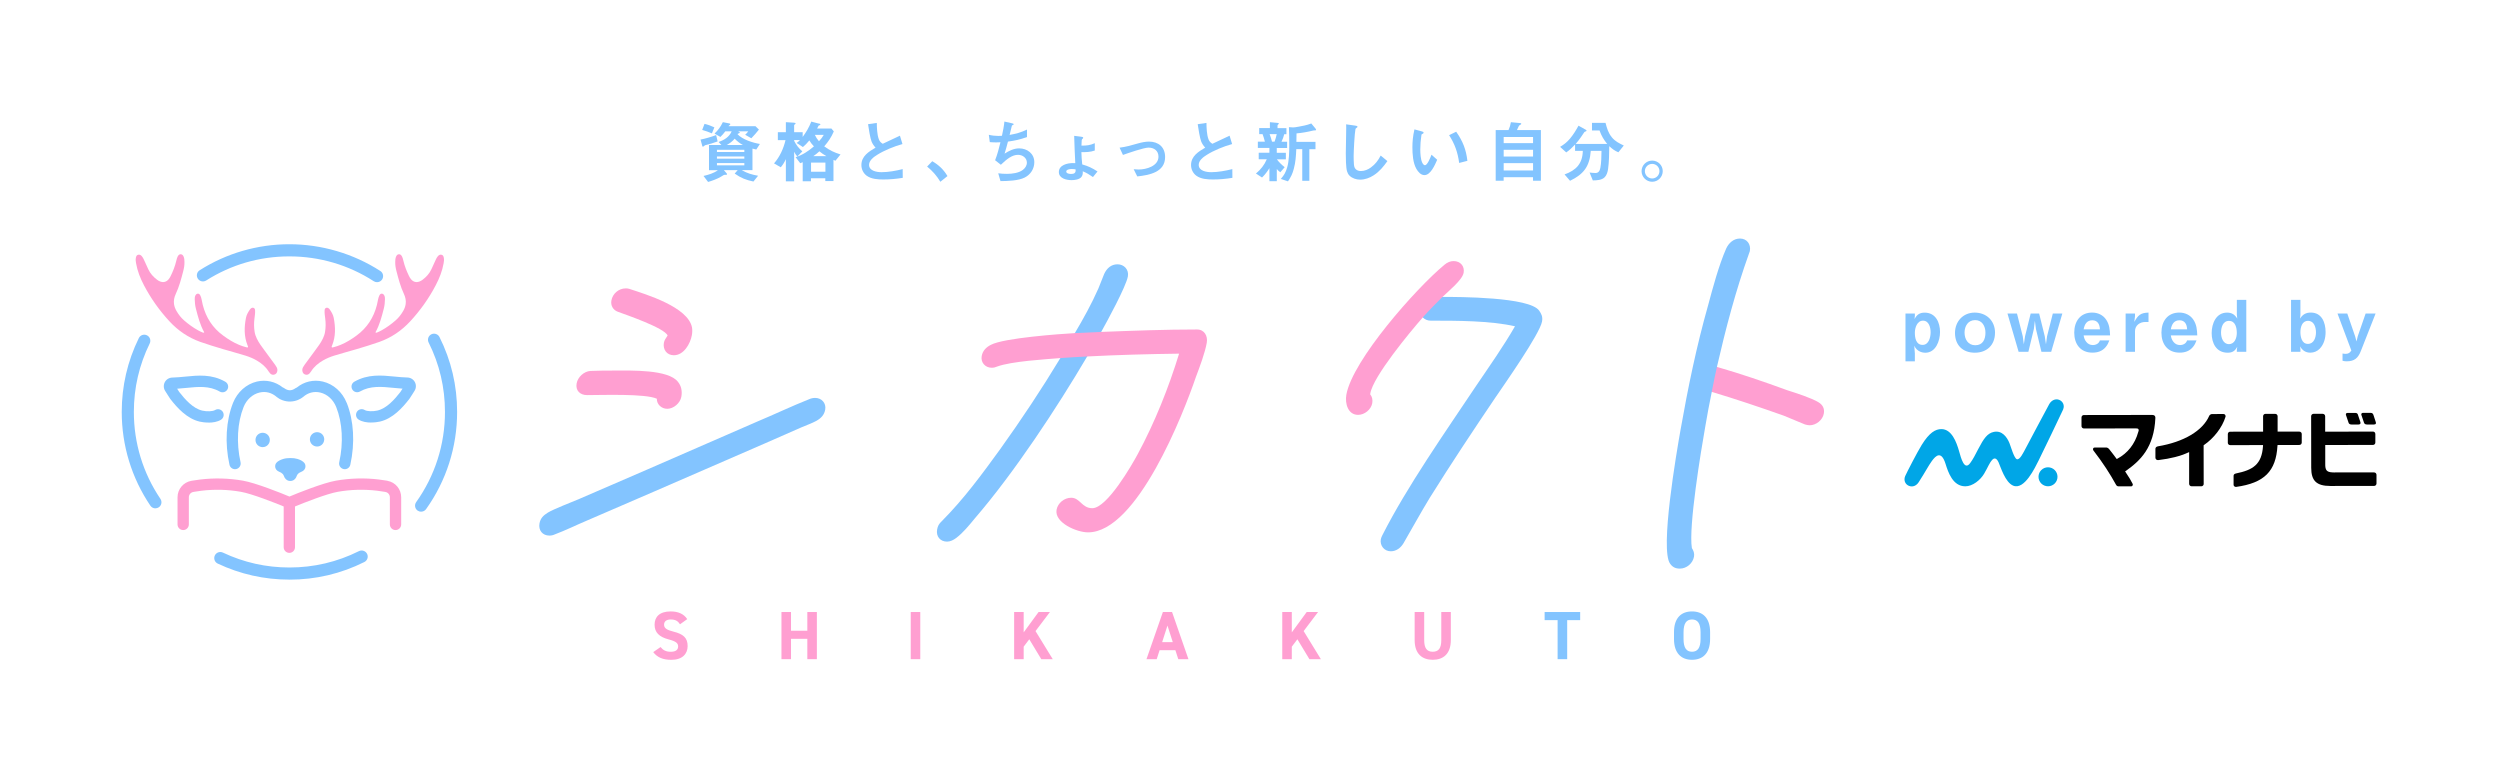 <?xml version="1.0" encoding="UTF-8"?>
<svg id="LOGODATA" xmlns="http://www.w3.org/2000/svg" viewBox="0 0 720 225">
  <defs>
    <style>
      .cls-1 {
        fill: none;
      }

      .cls-2, .cls-3 {
        fill: #ff9fd1;
      }

      .cls-2, .cls-4 {
        fill-rule: evenodd;
      }

      .cls-5 {
        fill: #00a6e7;
      }

      .cls-6, .cls-4 {
        fill: #83c4ff;
      }
    </style>
  </defs>
  <g>
    <g>
      <path class="cls-6" d="M206.25,38.9l.43,1.83c-1.22.45-2.33.79-3.57,1.08-.14.06-.22.14-.36.26-.12.1-.2.16-.28.16-.1,0-.16,0-.2-.14l-.51-1.89c1.54-.32,3.02-.75,4.48-1.3ZM202.9,35.67c1.01.24,1.91.57,2.84,1.01l-.71,1.73c-.95-.39-1.81-.73-2.8-.99l.67-1.75ZM216.68,49h-3.06c1.64.93,2.9,1.28,4.71,1.62l-1.34,1.66c-2.15-.45-3.59-1.01-5.4-2.29l.87-.99h-3.98l.83.97c.08.1.08.12.08.16,0,.2-.14.22-.35.22h-.32c-.2,0-.3.04-1.1.55-1.01.61-2.56,1.18-3.69,1.5l-1.32-1.73c1.42-.32,2.98-.79,4.16-1.66h-2.58v-7.24h3.57l-.81-.89c1.62-.53,3.08-1.44,3.77-3.06h-1.83c-.43.57-.89,1.12-1.42,1.62l-1.68-.97c1.1-1.06,1.71-1.91,2.39-3.29l1.97.39c.1.02.18.1.18.2,0,.12-.1.2-.18.26-.12.04-.22.12-.28.22l-.02.1h7.73l.99.97c-.69.85-1.4,1.72-2.19,2.5l-1.77-1.01c.37-.34.59-.57.89-.99h-3.02l.26.08c.12.04.32.14.32.28,0,.08-.08.18-.28.24-.26.08-.28.08-.3.12-.02.04-.04.08-.06.12,1.38,1.52,4.44,2.48,6.43,2.8l-1.04,1.6c-.37-.08-.75-.16-1.1-.26v6.21ZM214.37,43.14h-7.89v.63h7.89v-.63ZM214.37,45.06h-7.89v.63h7.89v-.63ZM214.37,46.97h-7.89v.65h7.89v-.65ZM211.59,39.93c-.67.81-1.4,1.34-2.31,1.83h4.67c-.87-.47-1.69-1.12-2.37-1.83Z"/>
      <path class="cls-6" d="M235.82,35.55c.14.04.45.14.45.32,0,.1-.02.14-.26.2-.2.06-.24.08-.28.16-.14.28-.26.53-.4.79h4.12l.69.83c-.73,1.68-1.56,2.92-2.76,4.3,1.58,1.16,2.84,1.75,4.69,2.33l-1.46,1.81c-.2-.08-.4-.16-.57-.24v6.09h-2.35v-.79h-4.14v.85h-2.37v-5.48c-.24.1-.45.2-.71.28l-1.34-1.73c2.07-.67,3.63-1.71,5.28-3.11-.53-.57-.93-1.06-1.32-1.72-.59.71-1.14,1.32-1.85,1.91l-1.81-1.18c.39-.28.65-.49.97-.83h-1.68v.24c.61,1.22,1.32,2.11,2.35,3.02l-1.44,1.48c-.47-.57-.57-.71-.91-1.38v8.52h-2.39v-6.39c-.43.93-.81,1.54-1.46,2.35l-1.95-1.12c1.68-1.91,2.72-4.26,3.31-6.7h-2.21v-2.29h2.31v-2.88l2.27.14c.32.02.53.06.53.26,0,.08-.08.14-.2.22-.16.1-.22.2-.22.26v2.01h2.46v1.36c1.03-1.4,1.85-2.78,2.48-4.42l2.13.57ZM237.72,46.83h-4.14v2.62h4.14v-2.62ZM237.99,44.96c-.71-.39-1.38-.87-2.01-1.38-.55.51-1.1.97-1.73,1.38h3.75ZM234.68,38.85c.33.71.67,1.22,1.18,1.83.57-.61.97-1.1,1.38-1.83h-2.56Z"/>
      <path class="cls-6" d="M251.01,40.76c-.37-.91-.83-3.65-1.01-4.99l2.52-.37c.02,1.46.08,3.31.57,4.67.24.65.57.99,1.14,1.34,1.66-.77,3.33-1.56,4.95-2.33l.73,2.41c-2.33.63-5.28,1.83-7.29,3.11-.99.61-2.33,1.6-2.33,2.88,0,1.77,2.27,2.11,3.61,2.11,1.95,0,4.18-.41,6.07-.89l.02,2.52c-1.87.3-3.65.47-5.56.47-1.62,0-3.49-.1-4.85-1.1-.97-.73-1.5-1.87-1.5-3.06,0-2.56,2.13-3.86,4.08-5.01-.49-.51-.89-1.12-1.16-1.77Z"/>
      <path class="cls-6" d="M270.82,52.35c-1.01-1.69-2.27-3.13-3.81-4.38l1.48-1.54c1.87,1.08,3.27,2.4,4.38,4.28l-2.05,1.64Z"/>
      <path class="cls-6" d="M295.77,37.31v2.15c-1.95.73-3.43,1.03-5.48,1.32-.3,1.16-.61,2.33-.97,3.47,1.2-.79,2.7-1.52,4.18-1.52,2.35,0,4.38,1.52,4.38,3.98,0,1.91-1.06,3.55-2.76,4.42-1.81.93-4.93,1.01-6.98,1.03l-.65-2.25c.85.12,1.7.16,2.54.16,1.48,0,3.37-.24,4.55-1.14.67-.51,1.16-1.24,1.16-2.09,0-1.38-1.26-2.25-2.54-2.25-1.7,0-3.19,1.18-4.95,2.86l-1.66-1.3c.67-1.68,1.1-3.43,1.54-5.18-.36.02-.79.04-1.2.04-.61,0-1.24-.02-1.87-.08l-.28-2.11c.85.22,1.87.33,2.74.33.35,0,.71-.02,1.04-.04.3-1.36.57-2.72.71-4.1l2.25.51c.34.08.41.16.41.26,0,.16-.18.22-.33.28-.12.04-.16.06-.18.14-.04.18-.59,2.42-.65,2.66,1.91-.35,3.23-.69,4.99-1.54Z"/>
      <path class="cls-6" d="M316.09,49.37l-1.32,1.62c-1.06-.73-1.77-1.18-2.94-1.66.04.57.02,1.1-.37,1.62-.61.77-1.95.93-2.86.93-1.42,0-3.65-.47-3.65-2.33,0-2.03,2.46-2.58,4.02-2.58.24,0,.47,0,.71.02-.14-2.66-.24-5.2-.32-7.87l2.05.26c.28.04.55.08.55.3,0,.1-.08.2-.2.3-.24.2-.26.28-.3,1.95,1.42.04,2.52-.1,3.84-.69v2.11c-1.34.47-2.5.47-3.86.47.02,1.22.12,2.31.24,3.53,1.77.51,2.86,1.03,4.4,2.03ZM308.56,48.68c-.45,0-1.48.14-1.48.71,0,.61.93.71,1.42.71.87,0,1.28-.32,1.28-1.01,0-.1,0-.16-.02-.32-.39-.06-.81-.1-1.2-.1Z"/>
      <path class="cls-6" d="M327.73,41.31c.97-.28,2.17-.53,3.17-.53,2.78,0,4.65,1.62,4.65,4.45,0,4.4-4.59,5.2-8.02,5.58l-1.03-2.07c.45.04,1.01.08,1.44.08,2.19,0,5.7-.99,5.7-3.71,0-1.66-1.24-2.6-2.84-2.6-1.38,0-5.89,1.58-7.39,2.11l-.97-2.09c1.89-.24,3.47-.69,5.28-1.22Z"/>
      <path class="cls-6" d="M345.95,40.76c-.37-.91-.83-3.65-1.01-4.99l2.52-.37c.02,1.46.08,3.31.57,4.67.24.65.57.99,1.14,1.34,1.66-.77,3.33-1.56,4.95-2.33l.73,2.41c-2.33.63-5.28,1.83-7.29,3.11-.99.61-2.33,1.6-2.33,2.88,0,1.77,2.27,2.11,3.61,2.11,1.95,0,4.18-.41,6.07-.89l.02,2.52c-1.87.3-3.65.47-5.56.47-1.62,0-3.49-.1-4.85-1.1-.97-.73-1.5-1.87-1.5-3.06,0-2.56,2.13-3.86,4.08-5.01-.49-.51-.89-1.12-1.16-1.77Z"/>
      <path class="cls-6" d="M367.72,45.86c.61.85,1.44,1.64,2.27,2.29l-1.26,1.46c-.37-.28-.73-.55-1.01-.93v3.51h-2.13v-3.75c-.57.91-1.34,1.95-2.13,2.68l-1.75-1.14c1.4-1.18,2.41-2.44,3.13-4.12h-2.33v-1.87h3.08v-1.38h-3.33v-1.81h2.03c-.2-.73-.39-1.46-.67-2.17h-.97v-1.75h3.08v-1.69l2.17.2c.22.02.41.06.41.18,0,.1-.12.2-.18.26-.08.08-.2.18-.2.3v.77h2.56v1.75h-.63c-.2.81-.43,1.42-.79,2.17h1.62v1.81h-2.98v1.38h2.62v1.87h-2.62ZM367.07,40.8c.26-.71.49-1.44.63-2.17h-2.05c.28.69.49,1.44.69,2.17h.73ZM375.05,52.07v-9.11h-1.72c-.08,1.89-.2,3.79-.71,5.64-.39,1.5-.83,2.35-1.68,3.63l-2.07-.69c.99-1.14,1.42-1.91,1.85-3.37.53-1.83.59-4.38.59-6.29,0-1.75-.02-3.51-.1-5.26l1.22.08c.41.04,2.72-.43,3.27-.55.73-.16,1.24-.32,1.95-.59l1.18,1.42c.08.1.2.28.2.41,0,.16-.12.16-.35.16h-.1c-.14,0-.22,0-.35.04-1.46.37-3.33.71-4.83.83,0,.81-.02,1.64-.04,2.44h5.5v2.11h-1.77v9.11h-2.05Z"/>
      <path class="cls-6" d="M390.31,36.18c.3.04.65.1.65.32,0,.1-.04.18-.28.33-.2.14-.28.24-.3.32-.26,1.22-.53,6.39-.53,7.81,0,.79.02,1.58.08,2.35.06.53.12,1.01.51,1.4.39.41.95.55,1.52.55,1.02,0,2.05-.43,2.86-1.03,1.28-.93,2.11-2.05,2.82-3.43l1.93,1.6c-1.14,1.6-2.27,3-3.94,4.08-1.14.75-2.52,1.26-3.92,1.26-1.08,0-2.25-.37-3.04-1.14-.36-.35-.59-.81-.73-1.28-.33-1.12-.35-3.88-.35-5.13,0-.57.02-2.11.06-3.51.02-.93.06-2.76.06-3.86,0-.34,0-.67-.02-1.01l2.62.37Z"/>
      <path class="cls-6" d="M409.54,37.86c.3.08.45.16.45.35s-.2.32-.33.36c-.24.06-.26.14-.3.39-.2,1.26-.32,2.8-.32,4.08,0,1.08.1,2.88.57,3.82.14.28.43.73.77.73.67,0,1.5-1.99,1.89-3.04l1.64,1.46c-.67,1.54-1.91,4.42-3.67,4.42-1.06,0-1.81-.93-2.31-1.77-1-1.73-1.16-4.28-1.16-6.27,0-1.54.14-3.21.59-5.13l2.17.59ZM419.38,37.94c1.89,2.68,2.86,5.11,3.23,8.38l-2.37.61c-.41-3.04-1.24-5.42-2.9-8l2.03-.99Z"/>
      <path class="cls-6" d="M437.83,35.44c.2.02.3.12.3.22s-.12.2-.32.3c-.39.2-.41.34-.63.85-.08.2-.2.47-.3.65h6.9v14.59h-2.27v-1.02h-8.46v1.02h-2.29v-14.59h3.69c.35-.77.55-1.44.69-2.27l2.68.26ZM441.52,39.46h-8.46v1.77h8.46v-1.77ZM441.52,43.14h-8.46v1.95h8.46v-1.95ZM441.52,46.99h-8.46v2.11h8.46v-2.11Z"/>
      <path class="cls-6" d="M462.87,41.45c-1.04-1.28-1.66-2.35-2.21-3.88h-2.17v-2.19h3.9c.41,1.58.79,2.9,1.83,4.18.93,1.14,2.13,1.73,3.43,2.35l-1.56,1.95c-1.08-.45-1.77-.97-2.62-1.76-.02,2.05-.06,4.57-.34,6.55-.12.83-.37,1.79-.99,2.4-.83.85-2.29.89-3.41.91l-.93-2.27c.47.06,1.2.14,1.68.14.93,0,1.26-.67,1.42-1.48.28-1.38.32-3.45.33-4.89h-3.09c-.32,4.44-2.01,6.7-5.97,8.61l-1.58-1.83c3.33-1.2,5.18-3.1,5.26-6.78h-2.23v-1.83c-.81.87-1.58,1.6-2.54,2.27l-1.77-1.6c1.2-.73,1.95-1.32,2.86-2.39,1-1.2,1.69-2.35,2.44-3.71l2.15,1.2c.12.06.16.14.16.24s-.12.18-.32.24c-.3.1-.33.18-.59.59-1.03,1.58-1.81,2.52-2.21,2.98h9.05Z"/>
      <path class="cls-6" d="M478.87,49.29c0,1.68-1.36,3.06-3.04,3.06s-3.06-1.38-3.06-3.06,1.38-3.04,3.06-3.04,3.04,1.36,3.04,3.04ZM473.72,49.29c0,1.16.95,2.11,2.11,2.11s2.09-.95,2.09-2.11-.93-2.09-2.09-2.09-2.11.93-2.11,2.09Z"/>
    </g>
    <g>
      <path class="cls-3" d="M195.84,179.79c-.59-.92-1.3-1.38-2.68-1.38-1.24,0-1.91.57-1.91,1.5,0,1.06.87,1.53,2.68,1.99,2.83.71,4.11,1.77,4.11,4.17,0,2.22-1.5,3.96-4.68,3.96-2.38,0-4.03-.65-5.23-2.22l2.11-1.46c.73.9,1.55,1.36,2.95,1.36,1.57,0,2.11-.69,2.11-1.52,0-.94-.57-1.48-2.77-2.05-2.68-.71-4.01-1.99-4.01-4.23s1.42-3.82,4.64-3.82c2.16,0,3.8.73,4.76,2.22l-2.07,1.48Z"/>
      <path class="cls-3" d="M227.81,181.65h4.7v-5.39h2.75v13.58h-2.75v-5.86h-4.7v5.86h-2.75v-13.58h2.75v5.39Z"/>
      <path class="cls-3" d="M265.04,189.84h-2.75v-13.58h2.75v13.58Z"/>
      <path class="cls-3" d="M299.89,189.84l-3.46-5.73-1.61,2.13v3.6h-2.75v-13.58h2.75v5.86l4.29-5.86h3.27l-4.15,5.49,4.96,8.09h-3.29Z"/>
      <path class="cls-3" d="M330.19,189.84l4.72-13.58h2.64l4.72,13.58h-2.93l-.83-2.58h-4.55l-.83,2.58h-2.95ZM334.69,184.94h3.07l-1.53-4.78-1.53,4.78Z"/>
      <path class="cls-3" d="M377.11,189.84l-3.46-5.73-1.61,2.13v3.6h-2.75v-13.58h2.75v5.86l4.29-5.86h3.27l-4.15,5.49,4.96,8.09h-3.29Z"/>
      <path class="cls-3" d="M417.84,176.26v8.07c0,4.01-2.2,5.69-5.21,5.69s-5.21-1.67-5.21-5.67v-8.09h2.75v8.09c0,2.32.77,3.35,2.46,3.35s2.46-1.02,2.46-3.35v-8.09h2.75Z"/>
      <path class="cls-6" d="M455.09,176.26v2.34h-3.74v11.24h-2.76v-11.24h-3.74v-2.34h10.23Z"/>
      <path class="cls-6" d="M487.3,190.02c-3.05,0-5.19-1.85-5.19-6v-1.93c0-4.19,2.14-6,5.19-6s5.21,1.81,5.21,6v1.93c0,4.15-2.14,6-5.21,6ZM484.86,184.02c0,2.6.85,3.68,2.44,3.68s2.46-1.08,2.46-3.68v-1.93c0-2.6-.87-3.68-2.46-3.68s-2.44,1.08-2.44,3.68v1.93Z"/>
    </g>
    <g>
      <path class="cls-6" d="M235.11,121.21c-1.27.69-2.89,1.27-4.26,1.85l-10.56,4.64-31.76,13.8-19.58,8.46c-3.01,1.27-6.05,2.78-9.15,3.94-.51.24-1,.35-1.57.35-1.97,0-3.21-1.51-2.86-3.48.27-1.51,1.1-2.32,2.4-3.13,1.69-1.04,7.16-3.13,9.04-3.94l19.83-8.58,31.39-13.68c5-2.09,10.08-4.52,15.06-6.49.5-.23,1.1-.35,1.69-.35,1.85,0,3.21,1.51,2.88,3.36-.27,1.51-1.13,2.44-2.55,3.25Z"/>
      <path class="cls-3" d="M192.14,117.73c-1.62,0-3.02-1.27-2.97-2.9-3.33-1.51-15.69-1.04-20.1-1.04-1.97,0-3.37-1.27-3-3.36.33-1.85,2.12-3.48,3.99-3.6,2.34-.11,4.78-.11,7.1-.11,4.52,0,15.36-.35,18.09,3.25.96,1.16,1.27,2.67.98,4.29-.33,1.85-2.24,3.48-4.09,3.48Z"/>
      <path class="cls-3" d="M194.05,102.31c-1.97,0-3.2-1.62-2.85-3.59.14-.81.57-1.27,1.07-2.09-.89-2.2-12.15-6.03-14.33-6.84-1.31-.47-2.13-1.74-1.86-3.25.35-1.97,2.12-3.48,4.1-3.48.35,0,.69,0,1.02.12,4.93,1.62,16.94,5.22,18.1,11.13.1.69.1,1.39-.04,2.2-.43,2.44-2.3,5.8-5.19,5.8Z"/>
      <path class="cls-6" d="M313.11,102.66c-8.75,14.84-20.95,33.39-32.33,46.6-1.62,1.97-3.41,4.18-5.41,5.69-.79.58-1.68,1.04-2.62,1.04-1.96,0-3.21-1.5-2.86-3.47.18-1.05.51-1.63,1.36-2.44,6.34-6.38,11.53-13.45,16.74-20.63,6.15-8.58,12-17.39,17.39-26.32,1.7-2.82,3.07-5.3,4.17-7.19,2.47-4.17,4.85-8.46,6.79-12.87l1.66-4.17c.75-1.62,2-2.78,3.85-2.78s3.33,1.51,2.98,3.48c-.51,2.9-6,12.98-7.69,16-1.41,2.58-2.38,4.2-4.03,7.07Z"/>
      <path class="cls-6" d="M430.91,114.14c-6.58,9.74-13.05,19.47-19.2,29.33-2.61,4.29-5.01,8.69-7.5,12.98-.83,1.4-2.15,2.32-3.66,2.32-1.86,0-3.2-1.62-2.87-3.48.06-.34.26-.8.44-1.15,7.11-14.03,18.1-29.68,27.08-43.13,3.77-5.56,7.78-11.25,11.12-17.04-7.13-1.62-16.75-1.62-24.29-1.62-.93,0-1.68-.35-2.27-.93-1.62-2.7,1.74-5.92,5.69-5.91,4.52,0,25.03,0,27.82,3.94.65.93,1.08,1.74.84,3.13-.63,3.6-11,18.32-13.19,21.56Z"/>
      <path class="cls-3" d="M521.2,122.48c-.34,0-1.02-.11-1.35-.23l-6.16-2.55c-6.88-2.44-13.76-4.75-20.7-6.84-2.81-.86-4.08-9.58,1.49-7.19,6.85,1.97,13.62,4.29,20.26,6.72,2.53.81,6.92,2.2,9.01,3.48,1.15.7,1.78,1.74,1.51,3.25-.33,1.85-2.22,3.36-4.08,3.36Z"/>
      <path class="cls-3" d="M409.76,91.42c-3.47,3.94-14.36,17.04-15.11,21.91l-.04.23c.58.69.76,1.62.6,2.55-.33,1.85-2.22,3.37-4.08,3.37-2.9,0-3.83-3.25-3.38-5.8,1.76-9.97,20.13-30.72,28.28-37.45.82-.69,1.69-1.04,2.62-1.04,1.97,0,3.21,1.51,2.88,3.36-.37,2.09-4.41,5.33-6.09,6.96-2.05,2.04-3.66,3.65-5.69,5.91Z"/>
      <path class="cls-6" d="M492.99,112.86c-.71,3.36-1.3,6.72-1.89,10.09-1.21,6.84-4.84,28.75-3.84,34.9.46.69.78,1.5.62,2.44-.35,1.96-2.12,3.47-4.1,3.47-1.27,0-2.12-.46-2.77-1.39-3.01-3.95,1.82-32,3.01-38.72,2.11-11.94,4.56-23.88,7.94-35.82,1.34-4.98,3.04-11.36,5.17-16.23.75-1.62,2.13-2.9,3.99-2.9,1.96,0,3.19,1.62,2.84,3.6-.04.23-.19.46-.24.69-3.87,10.78-6.72,21.68-9.25,32.69-.44,1.85-.86,4.04-1.49,7.19Z"/>
      <path class="cls-3" d="M344.42,108.57c-3.6,10.55-16.93,44.75-31.07,44.75-3.25,0-9.71-2.79-9.06-6.5.35-1.97,2.24-3.47,4.21-3.47,2.55,0,3.06,3.01,6.08,3.01,4.29,0,11.5-12.63,13.06-15.53,5-9.27,8.95-19.25,11.94-28.98-8.83.12-17.56.35-26.46.81-2.24.14-5.86.29-7.65.46-4.36.35-14.19.93-18.28,2.44-.51.23-1,.35-1.57.35-1.86,0-3.22-1.51-2.89-3.36.27-1.51,1.26-2.55,2.67-3.25,3.71-1.97,19.91-3.13,24.24-3.37,2.63-.14,4.5-.19,7.51-.34,9.22-.35,18.44-.7,27.6-.7,2.09,0,3.15,1.85,2.8,3.83-.51,2.9-2.04,6.96-3.13,9.85Z"/>
    </g>
  </g>
  <g>
    <g>
      <g>
        <path class="cls-6" d="M121.28,147.37c-.35,0-.7-.11-1.01-.32-.79-.56-.97-1.65-.41-2.44,5.42-7.61,8.29-16.59,8.29-25.97,0-7.03-1.58-13.77-4.71-20.01-.43-.86-.08-1.91.78-2.35.87-.43,1.91-.08,2.35.78,3.37,6.74,5.08,13.99,5.08,21.57,0,10.11-3.09,19.79-8.94,28-.34.48-.88.73-1.43.73Z"/>
        <path class="cls-6" d="M83.35,166.93c-7.22,0-14.17-1.56-20.65-4.62-.87-.41-1.24-1.45-.83-2.33.41-.87,1.46-1.25,2.33-.83,6.01,2.84,12.45,4.29,19.15,4.29,7.04,0,13.77-1.59,20.02-4.71.86-.43,1.91-.08,2.35.78s.08,1.91-.78,2.35c-6.74,3.37-14,5.08-21.58,5.08Z"/>
        <path class="cls-6" d="M44.76,146.41c-.56,0-1.11-.27-1.45-.77-5.4-7.99-8.25-17.32-8.25-27,0-7.46,1.66-14.62,4.92-21.27.43-.87,1.47-1.23,2.34-.8.87.43,1.22,1.47.8,2.34-3.03,6.17-4.57,12.8-4.57,19.72,0,8.98,2.64,17.64,7.65,25.04.54.8.33,1.89-.47,2.43-.3.2-.64.3-.98.3Z"/>
        <path class="cls-6" d="M108.59,81.27c-.33,0-.65-.09-.95-.28-7.23-4.68-15.63-7.15-24.29-7.15s-16.81,2.4-23.97,6.94c-.81.52-1.89.28-2.41-.54s-.28-1.89.54-2.41c7.72-4.9,16.65-7.49,25.84-7.49s18.39,2.67,26.19,7.71c.81.52,1.04,1.61.52,2.42-.33.52-.9.8-1.47.8Z"/>
      </g>
      <path class="cls-3" d="M111.62,138.47l-.29-.05c-.76-.13-1.53-.24-2.27-.33-4.1-.49-8.25-.37-12.31.34-3.67.64-10.99,3.56-13.39,4.58-2.41-1.02-9.74-3.94-13.39-4.58-4.06-.71-8.2-.82-12.31-.33-.75.09-1.51.2-2.28.33l-.29.05c-2.29.41-3.96,2.41-3.96,4.74v7.81c0,.9.73,1.63,1.63,1.63s1.63-.73,1.63-1.63v-7.81c0-.76.53-1.4,1.27-1.53l.26-.05c.71-.12,1.41-.22,2.1-.31,3.79-.45,7.61-.35,11.36.31,3.11.54,9.86,3.2,12.32,4.22v11.74c0,.9.73,1.63,1.63,1.63s1.63-.73,1.63-1.63v-11.74c2.49-1.03,9.21-3.68,12.32-4.22,3.75-.66,7.57-.76,11.36-.31.69.08,1.4.18,2.1.31l.27.05c.74.13,1.27.78,1.27,1.53v7.81c0,.9.73,1.63,1.63,1.63s1.63-.73,1.63-1.63v-7.81c0-2.34-1.66-4.33-3.95-4.74Z"/>
      <g>
        <path class="cls-2" d="M58.82,95.71c-1.21-2.15-1.8-4.5-2.41-6.85-.23-.89-.31-1.8-.33-2.72,0-.35.02-.71.19-1.03.15-.29.37-.53.73-.54.35,0,.53.23.68.51.18.35.29.72.37,1.1.12.55.22,1.11.35,1.65.92,3.63,2.84,6.6,5.88,8.82,1.42,1.04,2.91,1.98,4.55,2.66.68.28,1.38.53,2.1.7.16.04.34.14.49-.03.05-.21-.07-.38-.14-.55-1.03-2.58-.96-5.23-.44-7.9.17-.89.64-1.67,1.15-2.41.06-.09.13-.17.21-.24.24-.21.51-.33.82-.22.33.12.42.41.44.72.05.78-.07,1.55-.17,2.31-.18,1.32-.17,2.63.05,3.94.11.67.34,1.29.63,1.9.6,1.24,1.43,2.34,2.25,3.44,1,1.36,2.01,2.72,3,4.08.17.23.32.46.45.71.19.35.26.73.19,1.12-.09.49-.35.85-.84,1-.48.15-.91,0-1.24-.36-.17-.18-.32-.38-.45-.59-.84-1.35-2.04-2.32-3.39-3.11-1.02-.6-2.11-1.04-3.24-1.4-2.15-.68-4.33-1.23-6.49-1.88-2.19-.66-4.38-1.31-6.54-2.08-3.46-1.24-6.4-3.25-8.87-5.92-2.9-3.14-5.37-6.61-7.35-10.4-1.05-2-1.88-4.09-2.27-6.34-.09-.52-.16-1.05-.05-1.57.08-.37.19-.73.6-.85.44-.13.79.05,1.08.37.28.3.46.67.63,1.03.43.93.85,1.86,1.27,2.78.57,1.23,1.45,2.19,2.52,3,.27.2.55.38.87.5.95.37,1.82.15,2.47-.64.24-.29.43-.6.59-.94.67-1.38,1.24-2.8,1.59-4.3.06-.27.13-.55.22-.82.05-.17.12-.33.2-.49.19-.35.44-.67.89-.65.47.02.69.37.85.76.18.47.2.96.21,1.45.03.94-.14,1.86-.38,2.76-.57,2.2-1.15,4.39-2.12,6.46-.44.94-.66,1.93-.5,2.98.11.71.37,1.36.73,1.97.59,1.01,1.29,1.92,2.18,2.69,1.25,1.09,2.59,2.06,4.04,2.86.4.22.81.43,1.24.59.15.06.32.18.52-.05Z"/>
        <path class="cls-2" d="M108.13,95.71c1.21-2.15,1.8-4.5,2.41-6.85.23-.89.31-1.8.33-2.72,0-.35-.02-.71-.19-1.03-.15-.29-.37-.53-.73-.54-.35,0-.53.23-.68.51-.18.35-.29.72-.37,1.1-.12.55-.22,1.11-.35,1.65-.92,3.63-2.84,6.6-5.88,8.82-1.42,1.04-2.91,1.98-4.55,2.66-.68.28-1.38.53-2.1.7-.16.04-.34.14-.49-.03-.05-.21.07-.38.14-.55,1.03-2.58.96-5.23.44-7.9-.17-.89-.64-1.67-1.15-2.41-.06-.09-.13-.17-.21-.24-.24-.21-.51-.33-.82-.22-.33.12-.42.41-.44.72-.05.78.07,1.55.17,2.31.18,1.32.17,2.63-.05,3.94-.11.67-.34,1.29-.63,1.9-.6,1.24-1.43,2.34-2.25,3.44-1,1.36-2.01,2.72-3,4.08-.17.23-.32.46-.45.71-.19.35-.26.73-.19,1.12.09.49.35.85.84,1,.48.15.91,0,1.24-.36.17-.18.32-.38.45-.59.84-1.35,2.04-2.32,3.39-3.11,1.02-.6,2.11-1.04,3.24-1.4,2.15-.68,4.33-1.23,6.49-1.88,2.19-.66,4.38-1.31,6.54-2.08,3.46-1.24,6.4-3.25,8.87-5.92,2.9-3.14,5.37-6.61,7.35-10.4,1.05-2,1.88-4.09,2.27-6.34.09-.52.16-1.05.05-1.57-.08-.37-.19-.73-.6-.85-.44-.13-.79.05-1.08.37-.28.3-.46.67-.63,1.03-.43.93-.85,1.86-1.27,2.78-.57,1.23-1.45,2.19-2.52,3-.27.2-.55.38-.87.5-.95.37-1.82.15-2.47-.64-.24-.29-.43-.6-.59-.94-.67-1.38-1.24-2.8-1.59-4.3-.06-.27-.13-.55-.22-.82-.05-.17-.12-.33-.2-.49-.19-.35-.44-.67-.89-.65-.47.02-.69.37-.85.76-.18.47-.2.96-.21,1.45-.03.94.14,1.86.38,2.76.57,2.2,1.15,4.39,2.12,6.46.44.94.66,1.93.5,2.98-.11.71-.37,1.36-.73,1.97-.59,1.01-1.29,1.92-2.18,2.69-1.25,1.09-2.59,2.06-4.04,2.86-.4.22-.81.43-1.24.59-.15.06-.32.18-.52-.05Z"/>
      </g>
      <path class="cls-4" d="M86.86,132.66c-.37-.2-.77-.35-1.17-.48-.63-.19-1.28-.27-2-.26,0,0-.01,0-.02,0-.01,0-.02,0-.04,0-.01,0-.02,0-.04,0,0,0-.01,0-.02,0-.72,0-1.37.07-2,.26-.4.12-.8.27-1.17.48-.65.36-1.17.85-1.15,1.67.02.78.52,1.29,1.17,1.54.38.14.73.34,1.01.64.28.3.34.67.53,1.02.37.67,1.02,1.02,1.65.99.63.03,1.28-.32,1.65-.99.19-.35.25-.72.53-1.02.28-.3.63-.49,1.01-.64.65-.25,1.15-.75,1.17-1.54.02-.83-.5-1.31-1.15-1.67Z"/>
      <g>
        <path class="cls-4" d="M93.37,126.62c-.05,1.14-.97,2.01-2.09,1.98-1.17-.03-2.07-.98-2.03-2.15.04-1.16,1.03-2.05,2.2-1.98,1.13.07,1.97,1.01,1.93,2.15Z"/>
        <path class="cls-4" d="M75.7,128.78c-1.18.01-2.12-.9-2.12-2.07,0-1.13.88-2.04,2.01-2.07,1.17-.03,2.12.89,2.12,2.06,0,1.14-.89,2.06-2.01,2.07Z"/>
      </g>
      <g>
        <path class="cls-6" d="M106.92,121.7c-1.24,0-2.58-.2-3.61-.84-.77-.47-1-1.48-.53-2.25.47-.77,1.48-1,2.25-.53.64.4,2.32.47,3.66.16,2.67-.62,4.95-3.19,6.64-5.37.1-.13.28-.43.5-.79.03-.05.06-.1.1-.15-.89-.06-1.76-.14-2.62-.23-3.41-.34-6.62-.66-9.64,1.05-.78.45-1.78.17-2.22-.61-.45-.78-.17-1.78.61-2.22,3.92-2.23,7.81-1.84,11.58-1.47,1.22.12,2.48.25,3.69.27.91.02,1.73.53,2.16,1.33.42.8.38,1.78-.12,2.54-.26.4-.53.83-.76,1.2-.36.57-.55.88-.7,1.08-2.02,2.6-4.81,5.69-8.48,6.54-.62.14-1.53.27-2.51.27ZM117.26,112h0,0Z"/>
        <path class="cls-6" d="M60.03,121.7c-.98,0-1.88-.13-2.51-.27-3.67-.85-6.46-3.94-8.48-6.54-.15-.2-.35-.51-.7-1.08-.23-.37-.5-.8-.76-1.2-.5-.76-.54-1.73-.12-2.54.42-.8,1.25-1.31,2.16-1.33,1.21-.03,2.47-.15,3.69-.27,3.77-.38,7.66-.77,11.58,1.47.78.45,1.06,1.44.61,2.22-.45.78-1.44,1.06-2.22.61-3.01-1.72-6.23-1.39-9.64-1.05-.86.09-1.73.17-2.62.23.03.05.06.1.1.15.22.36.41.66.51.8,1.69,2.17,3.97,4.75,6.64,5.36,1.34.31,3.02.23,3.66-.16.77-.48,1.77-.24,2.25.53.47.77.24,1.77-.53,2.25-1.03.64-2.37.84-3.61.84ZM49.69,112h0,0Z"/>
      </g>
      <path class="cls-6" d="M99.84,116.01c-1.24-3.11-3.81-5.4-6.86-6.12-2.66-.63-5.37,0-7.47,1.7-.15.05-.29.12-.43.22-.57.42-1.11.57-1.58.59-.48-.01-1.04-.16-1.62-.59-.13-.1-.28-.17-.43-.22-2.14-1.7-4.83-2.32-7.47-1.7-3.06.73-5.62,3.02-6.86,6.12-2.04,5.12-2.42,11.62-1.03,17.84.17.76.84,1.28,1.59,1.28.12,0,.24-.01.36-.04.88-.2,1.43-1.07,1.24-1.95-1.25-5.6-.93-11.4.88-15.93.85-2.12,2.56-3.68,4.59-4.16,1.78-.42,3.53.03,4.98,1.31.76.63,2.26,1.37,4.01,1.28,1.54-.06,2.84-.73,3.55-1.31,1.41-1.25,3.16-1.7,4.94-1.28,2.03.48,3.74,2.04,4.59,4.16,1.81,4.52,2.13,10.33.88,15.93-.2.88.36,1.75,1.24,1.95.12.03.24.04.36.04.75,0,1.42-.52,1.59-1.28,1.39-6.22,1.01-12.73-1.03-17.84Z"/>
    </g>
    <g>
      <g>
        <path class="cls-6" d="M551.48,101.64v2.42h-2.7v-13.76h2.7v.7l-.1.88c.7-1.25,1.45-1.84,2.93-1.84,3.15,0,4.42,2.81,4.42,5.57,0,2.56-1.23,5.98-4.26,5.98-.92,0-1.78-.33-2.44-.96-.35-.35-.49-.63-.72-1.06l.16,2.09ZM551.48,95.83c0,1.49.33,3.5,2.23,3.5,1.8,0,2.31-2.21,2.31-3.66,0-1.35-.49-3.32-2.19-3.32s-2.35,2.05-2.35,3.48Z"/>
        <path class="cls-6" d="M574.56,95.85c0,3.5-2.33,5.73-5.81,5.73s-5.71-2.17-5.71-5.69c0-3.3,2.31-5.86,5.67-5.86s5.86,2.31,5.86,5.82ZM565.79,95.78c0,1.9,1,3.65,3.09,3.65,2.19,0,2.93-1.7,2.93-3.62s-1-3.62-2.95-3.62c-2.07,0-3.07,1.74-3.07,3.6Z"/>
        <path class="cls-6" d="M588.89,96.85l.35,2.31.31-2.31,1.66-6.55h2.74l-3.21,11.02h-2.81l-1.58-6.55-.31-2.38-.29,2.38-1.58,6.55h-2.81l-3.21-11.02h2.74l1.66,6.55.31,2.31.35-2.31,1.62-6.55h2.44l1.62,6.55Z"/>
        <path class="cls-6" d="M600.09,96.6c.12.74.29,1.27.76,1.86.47.59,1.09.92,1.92.92.37,0,.74-.08,1.06-.25.49-.25.74-.55.94-1.09h2.72c-.29.76-.53,1.29-1.06,1.92-1.02,1.21-2.35,1.6-3.81,1.6-3.46,0-5.24-2.48-5.24-5.75s1.76-5.79,5.16-5.79c1.64,0,3.15.7,4.05,2.07.94,1.43,1.04,2.85,1.11,4.5h-7.62ZM604.78,94.84c-.06-1.39-.63-2.6-2.21-2.6s-2.23,1.19-2.48,2.6h4.69Z"/>
        <path class="cls-6" d="M617.83,92.73c-1.56,0-2.95,1-2.95,2.66v5.92h-2.7v-11.02h2.7v.8l-.2,1.62c1.08-1.94,1.8-2.62,4.09-2.68v2.7h-.94Z"/>
        <path class="cls-6" d="M625.2,96.6c.12.74.29,1.27.76,1.86.47.59,1.09.92,1.92.92.37,0,.74-.08,1.06-.25.49-.25.74-.55.94-1.09h2.72c-.29.76-.53,1.29-1.06,1.92-1.02,1.21-2.35,1.6-3.81,1.6-3.46,0-5.24-2.48-5.24-5.75s1.76-5.79,5.16-5.79c1.64,0,3.15.7,4.05,2.07.94,1.43,1.04,2.85,1.11,4.5h-7.62ZM629.89,94.84c-.06-1.39-.63-2.6-2.21-2.6s-2.23,1.19-2.48,2.6h4.69Z"/>
        <path class="cls-6" d="M644.33,99.86c-.63,1.21-1.39,1.72-2.76,1.72-3.28,0-4.61-2.74-4.61-5.65,0-2.72,1.25-5.9,4.44-5.9,1.37,0,2.25.59,2.93,1.74l-.12-1.15v-4.26h2.72v14.95h-2.72v-.55l.12-.9ZM641.97,92.41c-1.84,0-2.31,1.95-2.31,3.42,0,1.39.59,3.28,2.27,3.28s2.27-1.82,2.27-3.23-.37-3.46-2.23-3.46Z"/>
        <path class="cls-6" d="M662.52,100.51v.8h-2.7v-14.95h2.7v4.4l-.12,1c.78-1.19,1.68-1.74,3.13-1.74,3.15,0,4.24,2.91,4.24,5.59,0,1.76-.45,3.54-1.7,4.83-.7.72-1.66,1.13-2.68,1.13-1.39,0-2.31-.66-2.99-1.82l.12.76ZM664.67,99.04c1.76,0,2.33-1.86,2.33-3.32s-.55-3.32-2.29-3.32-2.19,1.88-2.19,3.26.39,3.38,2.15,3.38Z"/>
        <path class="cls-6" d="M679.91,101.13c-.78,2.01-1.88,2.93-4.05,2.93-.45,0-.78-.04-1.21-.16v-2.09c.29.06.59.1.9.1.8,0,1.21-.31,1.64-.96l-3.99-10.65h2.82l2.27,6.61.39,1.43.35-1.49,2.27-6.55h2.87l-4.26,10.83Z"/>
      </g>
      <g>
        <g>
          <g>
            <path class="cls-5" d="M592.56,137.31c0,1.51-1.22,2.74-2.73,2.74-1.51,0-2.74-1.22-2.74-2.73,0-1.51,1.22-2.74,2.73-2.74,1.51,0,2.74,1.22,2.74,2.73"/>
            <path class="cls-5" d="M594.19,117.88c.47-1.11-.06-2.32-1.19-2.74-1.13-.41-2.24.22-2.82,1.25-.94,1.68-5.82,10.93-6.64,12.46-.82,1.53-1.85,3.73-2.71,3.39-.79-.31-1.72-3.67-2.11-4.63-.7-1.71-2.13-3.73-4.51-3.22-1.82.39-2.86,1.82-4.5,4.98-.9,1.74-1.47,2.88-2.3,4-1.69,2.31-2.64-1.48-3.2-3.44-.75-2.63-2.12-6.35-5.1-6.35-1.67,0-3.45.98-5.66,4.56-1.29,2.09-4.31,7.94-4.76,8.98-.47,1.11-.07,2.31,1.04,2.79,1.11.47,2.2-.02,2.85-1.03,2.12-3.3,2.7-4.58,3.79-6.1,1.16-1.61,2.74-3.06,3.95.82.76,2.44,2.09,6.44,5.67,6.46,2.15.01,4.38-1.84,5.43-3.62,1.18-2,1.48-3.08,2.38-4.04.46-.49,1.14-.67,1.79.76.62,1.38,1.91,5.76,4.21,6.71,3.24,1.35,6.29-5.21,7.35-7.3.85-1.69,6.69-13.82,7.06-14.7"/>
          </g>
          <g>
            <path d="M684.22,121.55c-.21-.63-.54-1.64-.66-2.01l-.04-.11c-.12-.35-.4-.52-.73-.52h-2.26c-.29,0-.39.16-.4.18-.08.12-.11.25-.05.42.05.17.51,1.54.76,2.24.08.23.29.51.83.51h2.02c.32,0,.45-.1.51-.19.08-.11.11-.28.03-.51"/>
            <path d="M679.08,119.41c-.1-.31-.37-.49-.73-.49h-2.26c-.26,0-.35.1-.4.17-.08.11-.11.26-.06.42.06.18.51,1.55.76,2.24.08.24.3.51.83.51h2.03c.29,0,.44-.1.5-.19.09-.12.11-.28.04-.51-.25-.74-.67-2.01-.72-2.15"/>
            <path d="M620.56,119.74c-.16-.16-.41-.24-.71-.24h.02c-.96,0-19.72.03-19.72.03-.17,0-.36.06-.51.23-.1.1-.17.3-.17.47v2.5c0,.35.31.67.69.67h.11s13.75-.02,14.37-.02h.58c.42,0,.54.08.63.2.22.29,0,.74-.04.85-.95,3.43-3.03,6.09-6.02,7.68l-.17.09-.11-.15c-.73-1.01-1.29-1.7-1.92-2.51l-.09-.12c-.28-.37-.64-.54-.89-.54h-3.33c-.19,0-.37.08-.46.29-.06.14-.07.34.05.52,2.86,3.72,4.81,6.77,6.56,9.94.14.26.39.44.74.44h-.07,3.68c.18,0,.31-.09.41-.26.05-.1.11-.28,0-.49-.53-1.01-.9-1.7-2.04-3.38l-.12-.18.18-.12c4.22-2.97,8.17-6.74,8.54-15.29,0-.22-.03-.43-.18-.6"/>
            <path d="M640.83,119.46c-.17-.2-.35-.22-.53-.23-.38,0-2.18.01-3.27.02-.35,0-.68.29-.78.52-1.87,4.29-7.3,7.52-14.77,8.77-.48.09-.71.38-.72.7v2.58c0,.22.1.39.22.5.22.18.43.2.6.19,3.61-.44,6.39-1.16,8.58-2.17l.31-.14v9.16c.01.37.3.69.72.69h2.82c.37,0,.65-.35.65-.64l-.02-11.17.1-.07c2.82-1.92,5.28-5.07,6.21-8.15.06-.23-.03-.44-.12-.55"/>
            <path d="M655.92,128.38v-.21s6.31-.02,6.31-.02c.15,0,.34-.06.48-.21.11-.11.19-.31.19-.46v-2.48c0-.21-.08-.36-.18-.47-.15-.17-.34-.22-.51-.22h-6.26s0-4.43,0-4.43c0-.3-.22-.69-.72-.69h-2.78c-.2,0-.37.08-.5.22-.1.1-.18.28-.18.47v4.44s-9.45.01-9.45.01c-.15,0-.35.03-.52.21-.11.1-.19.28-.19.5v2.5c0,.31.25.66.71.66h.09l9.34-.02v.23c-.35,5.41-2.94,6.95-7.81,7.95-.43.1-.67.31-.67.68v2.57c0,.19.08.36.22.46.13.11.34.19.51.16,8.16-1.13,11.49-4.55,11.91-11.86"/>
            <path d="M683.89,124.48c-.11-.11-.28-.18-.45-.18h-.12l-13.67.02v-4.43c0-.23-.1-.39-.2-.5-.15-.15-.34-.21-.53-.21h-2.63c-.34,0-.68.28-.68.69l.02,14.84c0,3.69,1.46,5.25,5.51,5.25h.32l12.33-.02c.35,0,.64-.35.64-.67v-2.52c0-.34-.27-.69-.68-.69h-11.26s-.02.01-.02.01c-1.02,0-1.78-.07-2.21-.42-.55-.46-.6-1.12-.59-2.15v-5.34s13.74-.02,13.74-.02c.41,0,.69-.32.69-.69v-2.47c0-.25-.12-.4-.21-.49"/>
          </g>
        </g>
        <rect class="cls-1" x="593.18" y="48.99" width="46.56" height="157.27" transform="translate(744.09 -488.83) rotate(90)"/>
      </g>
    </g>
  </g>
</svg>